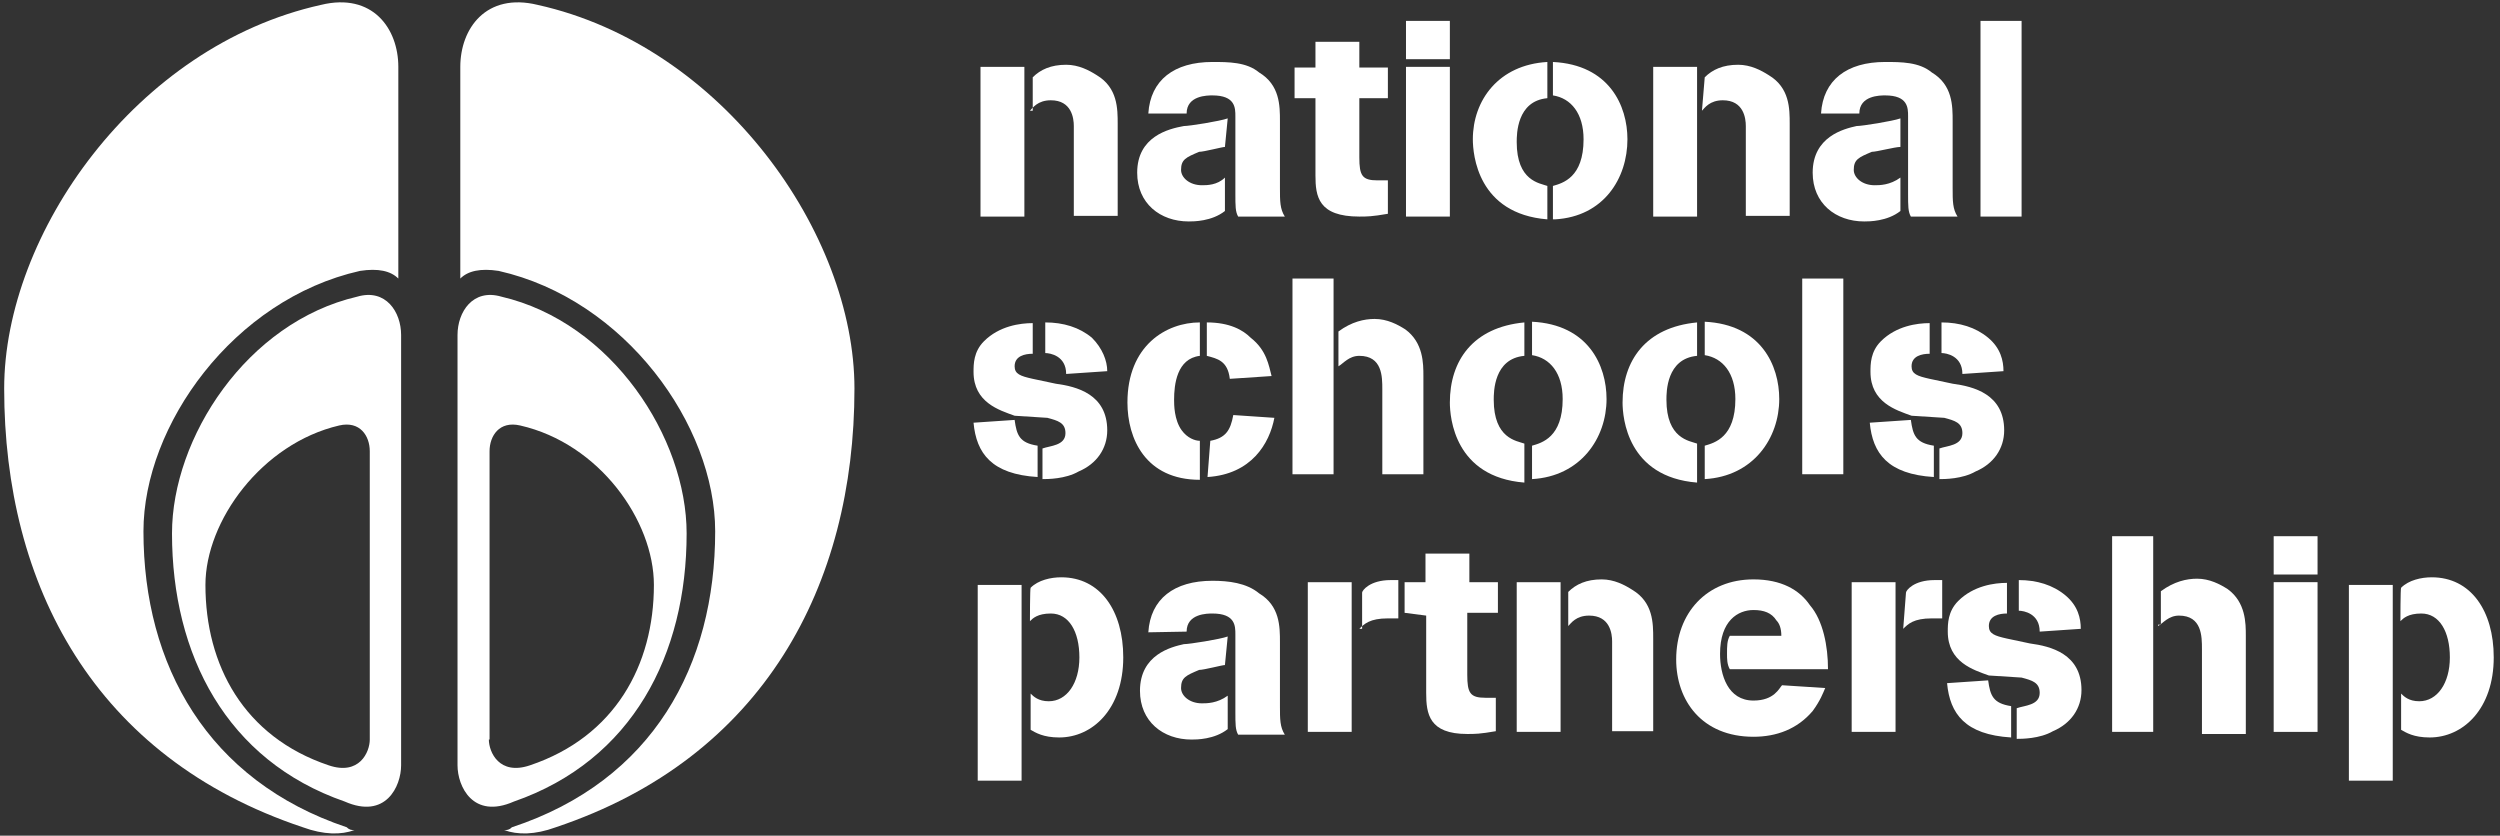 <?xml version="1.0" encoding="UTF-8"?>
<svg xmlns="http://www.w3.org/2000/svg" width="359" height="120" viewBox="0 0 359 120" fill="none">
  <rect x="0" y="0" width="359" height="120" fill="#333333" stroke="none"/>
  <path d="M43.5 118.8C46.5 119.9 49 119.9 50.9 119.2C50.5 119.2 50.2 119.2 49.8 118.8C29.8 112.1 20.6 95.5 20.6 76.3C20.6 61.1 33.5 43 51.7 38.9C54.3 38.5 56.1 38.9 57.2 40V9.6C57.2 4.1 53.5 -1.1 46.1 0.7C19.5 6.6 0.6 33.6 0.6 55.8C0.6 84 13.5 108.8 43.5 118.8Z" fill="white"></path>
  <path d="M53.1 106.2C53.1 108 51.6 111.4 47.2 109.9C35 105.8 29.5 95.5 29.5 84C29.5 74.8 37.6 63.7 48.7 61.1C51.7 60.4 53.1 62.6 53.1 64.8V106.2ZM57.6 109.9V48.1C57.6 44.8 55.4 41.4 51.3 42.6C35.4 46.3 24.7 62.9 24.7 76.6C24.7 94 32.5 109.2 49.5 115.1C55.4 117.7 57.6 112.9 57.6 109.9Z" fill="white"></path>
  <path d="M79.8 118.8C76.8 119.9 74.3 119.9 72.4 119.2C72.8 119.2 73.1 119.2 73.5 118.8C93.8 112.1 102.7 95.5 102.7 76.3C102.7 61.1 89.8 43 71.6 38.9C69 38.5 67.2 38.9 66.1 40V9.6C66.1 4.1 69.8 -1.1 77.2 0.7C103.8 6.6 122.7 33.6 122.7 55.8C122.7 84 109.7 108.8 79.8 118.8Z" fill="white"></path>
  <path d="M70.2 106.2C70.2 108 71.7 111.4 76.1 109.9C88.3 105.8 93.9 95.5 93.9 84C93.9 74.8 86.1 63.7 74.7 61.1C71.7 60.4 70.3 62.6 70.3 64.8V106.2H70.2ZM65.7 109.9V48.1C65.7 44.8 67.9 41.4 72 42.6C87.9 46.3 98.6 62.9 98.6 76.6C98.6 94 90.8 109.2 73.8 115.1C67.9 117.7 65.7 112.9 65.7 109.9Z" fill="white"></path>
  <path d="M146.7 112.1V84H140.4V112.1H146.7ZM147.9 89.2C148.3 88.8 149 88.1 150.9 88.1C153.5 88.1 155 90.7 155 94.4C155 98.1 153.2 100.7 150.6 100.7C149.1 100.7 148.4 100 148 99.6V104.8C148.7 105.2 149.8 105.9 152.1 105.9C156.9 105.9 161.3 101.8 161.3 94.4C161.3 87.7 158 82.9 152.4 82.9C150.9 82.9 149.1 83.3 148 84.4C147.9 84.4 147.9 89.2 147.9 89.2Z" fill="white"></path>
  <path d="M176.3 91.4C175.2 91.8 170.8 92.5 170 92.5C168.2 92.9 163.7 94 163.7 99.2C163.7 103.6 167 106.2 171.1 106.2C171.8 106.2 174.4 106.2 176.3 104.7C176.3 104.3 176.3 102.5 176.3 102.1C176.3 101.4 176.3 100.6 176.3 99.9C174.8 101 173.3 101 172.6 101C170.8 101 169.6 99.9 169.6 98.8C169.6 97.3 170.3 97 172.2 96.2C172.9 96.2 175.5 95.5 175.9 95.5L176.3 91.4ZM170.4 90.7C170.4 88.1 173.4 88.1 174.1 88.1C177.4 88.1 177.4 89.9 177.4 91.1V102.2C177.4 104 177.4 104.8 177.8 105.5H184.5C183.8 104.4 183.8 103.3 183.8 101.4V92.2C183.8 90 183.8 87 180.8 85.2C179 83.7 176.4 83.4 174.1 83.4C168.6 83.4 165.2 86 164.9 90.8L170.4 90.7Z" fill="white"></path>
  <path d="M194.1 105.1V83.6H187.8V105.1H194.1ZM195.2 90.3C195.9 89.6 196.7 88.8 199.3 88.8C200 88.8 200 88.8 200.8 88.8V83.3C200.4 83.3 200.1 83.3 199.7 83.3C196.7 83.3 195.6 84.8 195.6 85.1V90.3H195.2Z" fill="white"></path>
  <path d="M204.8 88.4V99.5C204.8 102.5 205.2 105.4 210.7 105.4C211.8 105.4 212.5 105.4 214.8 105V100.2C213.7 100.2 213.7 100.2 213.3 100.2C211.1 100.2 210.7 99.5 210.7 96.9V88H215.1V83.6H211V79.5H204.7V83.6H201.7V88L204.8 88.4Z" fill="white"></path>
  <path d="M224.1 105.1V83.6H217.8V105.1H224.1ZM225.2 89.9C225.6 89.5 226.3 88.4 228.2 88.4C231.2 88.4 231.5 91 231.5 92.1V105H237.4V91.7C237.4 89.5 237.4 86.5 234.4 84.7C233.3 84 231.8 83.2 230 83.2C227.8 83.2 226.3 83.9 225.2 85C225.2 85.1 225.2 89.9 225.2 89.9Z" fill="white"></path>
  <path d="M255.9 98.4C255.5 98.8 254.8 100.6 251.8 100.6C248.1 100.6 247 96.9 247 93.9C247 89.1 249.6 87.6 251.8 87.6C253.3 87.6 254.4 88 255.1 89.1C255.5 89.5 255.8 90.2 255.8 91.3H248.4C248 92 248 92.8 248 93.9C248 94.6 248 95.4 248.4 96.1H262.5C262.5 92.8 261.8 89.1 259.9 86.9C258.4 84.7 255.8 83.2 251.8 83.2C245.1 83.2 240.7 88 240.7 94.7C240.7 100.6 244.4 105.8 251.8 105.8C255.1 105.8 258.1 104.7 260.3 102.1C261.4 100.6 261.8 99.5 262.1 98.8L255.9 98.4Z" fill="white"></path>
  <path d="M272.2 105.1V83.6H265.9V105.1H272.2ZM273.3 90.3C274 89.6 274.8 88.8 277.4 88.8C278.1 88.8 278.1 88.8 278.9 88.8V83.3C278.5 83.3 278.2 83.3 277.8 83.3C274.8 83.3 273.7 84.8 273.7 85.1L273.3 90.3Z" fill="white"></path>
  <path d="M288.8 101.4C286.2 101 285.8 99.9 285.5 97.7L279.6 98.1C280 102.5 282.2 105.5 288.8 105.9V101.4ZM290.3 97.3C291.8 97.7 292.9 98 292.9 99.5C292.9 101.3 290.7 101.3 289.6 101.7V106.1C290.3 106.1 292.9 106.1 294.8 105C297.4 103.9 298.9 101.7 298.9 99.1C298.9 93.9 294.5 92.8 291.5 92.4L288.2 91.7C286.4 91.3 285.6 91 285.6 89.9C285.6 88.4 287.1 88.1 288.2 88.1V83.7C286.4 83.7 283.4 84.1 281.2 86.3C279.7 87.8 279.7 89.6 279.7 90.7C279.7 95.1 283.4 96.2 285.6 97L290.3 97.3ZM298.8 90.3C298.8 88.8 298.4 87 296.6 85.5C294.8 84 292.5 83.3 289.9 83.3V87.7C290.6 87.7 292.9 88.1 292.9 90.7L298.8 90.3Z" fill="white"></path>
  <path d="M309.2 105.1V77H303.3V105.1H309.2ZM309.9 89.9C310.6 89.5 311.4 88.4 312.9 88.4C316.2 88.4 316.2 91.4 316.2 93.2V105.4H322.5V91.3C322.5 89.5 322.5 86.5 319.9 84.6C318.8 83.9 317.3 83.1 315.5 83.1C314 83.1 312.2 83.5 310.3 84.9V89.7H309.9V89.9Z" fill="white"></path>
  <path d="M332.8 105.1V83.6H326.5V105.1H332.8ZM332.8 82.5V77H326.5V82.5H332.8Z" fill="white"></path>
  <path d="M343.6 112.1V84H337.3V112.1H343.6ZM344.7 89.2C345.1 88.8 345.8 88.1 347.7 88.1C350.3 88.1 351.8 90.7 351.8 94.4C351.8 98.1 350 100.7 347.4 100.7C345.9 100.7 345.2 100 344.8 99.6V104.8C345.5 105.2 346.6 105.9 348.9 105.9C353.7 105.9 358.1 101.8 358.1 94.4C358.1 87.7 354.8 82.9 349.2 82.9C347.7 82.9 345.9 83.3 344.8 84.4C344.7 84.4 344.7 89.2 344.7 89.2Z" fill="white"></path>
  <path d="M149 64C146.4 63.6 146 62.5 145.7 60.3L139.8 60.7C140.2 65.1 142.4 68.1 149 68.5V64ZM150.4 60C151.9 60.4 153 60.7 153 62.2C153 64 150.8 64 149.7 64.4V68.8C150.4 68.8 153 68.8 154.9 67.7C157.5 66.6 159 64.4 159 61.8C159 56.6 154.6 55.5 151.6 55.1L148.3 54.4C146.5 54 145.7 53.7 145.7 52.6C145.7 51.1 147.2 50.8 148.3 50.8V46.4C146.5 46.4 143.5 46.8 141.3 49C139.8 50.5 139.8 52.3 139.8 53.4C139.8 57.8 143.5 58.9 145.7 59.7L150.4 60ZM159 53.3C159 51.8 158.3 50 156.8 48.5C155 47 152.7 46.3 150.1 46.3V50.7C150.8 50.7 153.1 51.1 153.1 53.7L159 53.3Z" fill="white"></path>
  <path d="M172.3 63.3C171.6 63.3 170.5 62.9 169.7 61.8C168.6 60.3 168.6 58.1 168.6 57.4C168.6 55.2 169 51.5 172.3 51.1V46.3C167.5 46.3 161.9 49.6 161.9 57.8C161.9 63 164.5 68.9 172.3 68.9V63.3ZM173.4 68.5C179.7 68.1 182.3 63.7 183 60L177.1 59.6C176.7 61.8 176 62.9 173.8 63.3L173.4 68.5ZM182.6 54C182.2 52.5 181.9 50.3 179.6 48.5C178.5 47.4 176.6 46.3 173.3 46.3V51.1C174.8 51.5 176.3 51.8 176.6 54.4L182.6 54Z" fill="white"></path>
  <path d="M191.5 68.1V40H185.6V68.1H191.5ZM192.2 52.6C192.9 52.2 193.7 51.1 195.2 51.1C198.5 51.1 198.5 54.1 198.5 55.9V68.1H204.4V54C204.4 52.2 204.4 49.2 201.8 47.3C200.7 46.6 199.2 45.8 197.4 45.8C195.9 45.8 194.1 46.2 192.2 47.6C192.2 47.7 192.2 52.6 192.2 52.6Z" fill="white"></path>
  <path d="M218.9 63.7C217.8 63.3 214.5 63 214.5 57.4C214.5 56.3 214.5 51.5 218.9 51.1V46.3C211.5 47 208.2 51.8 208.2 57.8C208.2 60 208.9 68.5 218.9 69.3V63.7ZM220 68.8C227 68.4 230.7 62.9 230.7 57.3C230.7 52.5 228.1 46.6 220 46.2V51C222.6 51.4 224.4 53.6 224.4 57.3C224.4 62.8 221.4 63.6 220 64V68.8Z" fill="white"></path>
  <path d="M243.7 63.7C242.6 63.3 239.3 63 239.3 57.4C239.3 56.3 239.3 51.5 243.7 51.1V46.3C236.3 47 233 51.8 233 57.8C233 60 233.7 68.5 243.7 69.3V63.7ZM244.8 68.8C251.8 68.4 255.5 62.9 255.5 57.3C255.5 52.5 252.9 46.6 244.8 46.2V51C247.4 51.4 249.2 53.6 249.2 57.3C249.2 62.8 246.2 63.6 244.8 64V68.8Z" fill="white"></path>
  <path d="M264.7 40H258.8V68.1H264.7V40Z" fill="white"></path>
  <path d="M277.7 64C275.1 63.6 274.7 62.5 274.4 60.3L268.5 60.7C268.9 65.1 271.1 68.1 277.7 68.5V64ZM279.2 60C280.7 60.4 281.8 60.7 281.8 62.2C281.8 64 279.6 64 278.5 64.4V68.8C279.2 68.8 281.8 68.8 283.7 67.7C286.3 66.6 287.8 64.4 287.8 61.8C287.8 56.6 283.4 55.5 280.4 55.1L277.1 54.4C275.3 54 274.5 53.7 274.5 52.6C274.5 51.1 276 50.8 277.1 50.8V46.4C275.3 46.4 272.3 46.8 270.1 49C268.6 50.5 268.6 52.3 268.6 53.4C268.6 57.8 272.3 58.9 274.5 59.7L279.2 60ZM287.7 53.3C287.7 51.8 287.3 50 285.5 48.5C283.7 47 281.4 46.3 278.8 46.3V50.7C279.5 50.7 281.8 51.1 281.8 53.7L287.7 53.3Z" fill="white"></path>
  <path d="M147.1 30.7V9.6H140.8V31.1H147.1V30.7ZM147.9 15.9C148.3 15.5 149 14.4 150.9 14.4C153.9 14.4 154.2 17 154.2 18.1V31H160.5V17.8C160.5 15.6 160.5 12.6 157.5 10.8C156.4 10.1 154.9 9.3 153.1 9.3C150.9 9.3 149.4 10 148.3 11.1V15.9C148.2 15.9 147.9 15.9 147.9 15.9Z" fill="white"></path>
  <path d="M176.3 17C175.2 17.4 170.8 18.1 170 18.1C167.8 18.5 163.3 19.6 163.3 24.8C163.3 29.2 166.6 31.8 170.7 31.8C171.4 31.8 174 31.8 175.9 30.3C175.9 29.9 175.9 28.1 175.9 27.7C175.9 27 175.9 26.2 175.9 25.5C174.8 26.6 173.3 26.6 172.6 26.6C170.8 26.6 169.6 25.5 169.6 24.4C169.6 22.9 170.3 22.6 172.2 21.8C172.9 21.8 175.5 21.1 175.9 21.1L176.3 17ZM170.4 16.3C170.4 13.7 173.4 13.7 174.1 13.7C177.4 13.7 177.4 15.5 177.4 16.7V27.8C177.4 29.6 177.4 30.4 177.8 31.1H184.5C183.8 30 183.8 28.9 183.8 27V17.4C183.8 15.2 183.8 12.2 180.8 10.4C179 8.9 176.4 8.9 174.1 8.9C168.6 8.9 165.2 11.5 164.9 16.3H170.4Z" fill="white"></path>
  <path d="M188.9 14.1V25.2C188.9 28.2 189.3 31.1 195.2 31.1C196.3 31.1 197 31.1 199.3 30.7V25.9C198.2 25.9 198.2 25.9 197.8 25.9C195.6 25.9 195.2 25.2 195.2 22.6V14.1H199.3V9.7H195.2V6H188.9V9.7H185.9V14.1C186 14.1 188.9 14.1 188.9 14.1Z" fill="white"></path>
  <path d="M208.2 30.7V9.6H201.9V31.1H208.2V30.7ZM208.2 8.5V3H201.9V8.5H208.2Z" fill="white"></path>
  <path d="M222.2 26.7C221.1 26.3 217.8 26 217.8 20.4C217.8 19.3 217.8 14.5 222.2 14.1V8.9C215.2 9.3 211.5 14.4 211.5 20C211.5 22.2 212.2 30.7 222.2 31.5V26.7ZM223.3 31.5C230.3 31.1 233.7 25.6 233.7 20C233.7 15.2 231.1 9.3 223 8.9V13.7C225.6 14.1 227.4 16.3 227.4 20C227.4 25.5 224.4 26.3 223 26.7V31.5H223.3Z" fill="white"></path>
  <path d="M243.7 30.7V9.6H237.4V31.1H243.7V30.7ZM244.4 15.9C244.8 15.5 245.5 14.4 247.4 14.4C250.4 14.4 250.7 17 250.7 18.1V31H257V17.8C257 15.6 257 12.6 254 10.8C252.9 10.1 251.4 9.3 249.6 9.3C247.4 9.3 245.9 10 244.8 11.1L244.4 15.9Z" fill="white"></path>
  <path d="M272.9 17C271.8 17.4 267.4 18.1 266.6 18.1C264.8 18.5 260.3 19.6 260.3 24.8C260.3 29.2 263.6 31.8 267.7 31.8C268.4 31.8 271 31.8 272.9 30.3C272.9 29.9 272.9 28.1 272.9 27.7C272.9 27 272.9 26.2 272.9 25.5C271.4 26.6 269.9 26.6 269.2 26.6C267.4 26.6 266.2 25.5 266.2 24.4C266.2 22.9 266.9 22.6 268.8 21.8C269.5 21.8 272.1 21.1 272.9 21.1C272.9 21.1 272.9 17 272.9 17ZM267 16.3C267 13.7 270 13.7 270.7 13.7C274 13.7 274 15.5 274 16.7V27.8C274 29.6 274 30.4 274.4 31.1H281.1C280.4 30 280.4 28.9 280.4 27V17.4C280.4 15.2 280.4 12.2 277.4 10.4C275.6 8.9 273 8.9 270.7 8.9C265.2 8.9 261.8 11.5 261.5 16.3H267Z" fill="white"></path>
  <path d="M290.3 3H284.4V31.1H290.3V3Z" fill="white"></path>
</svg>
